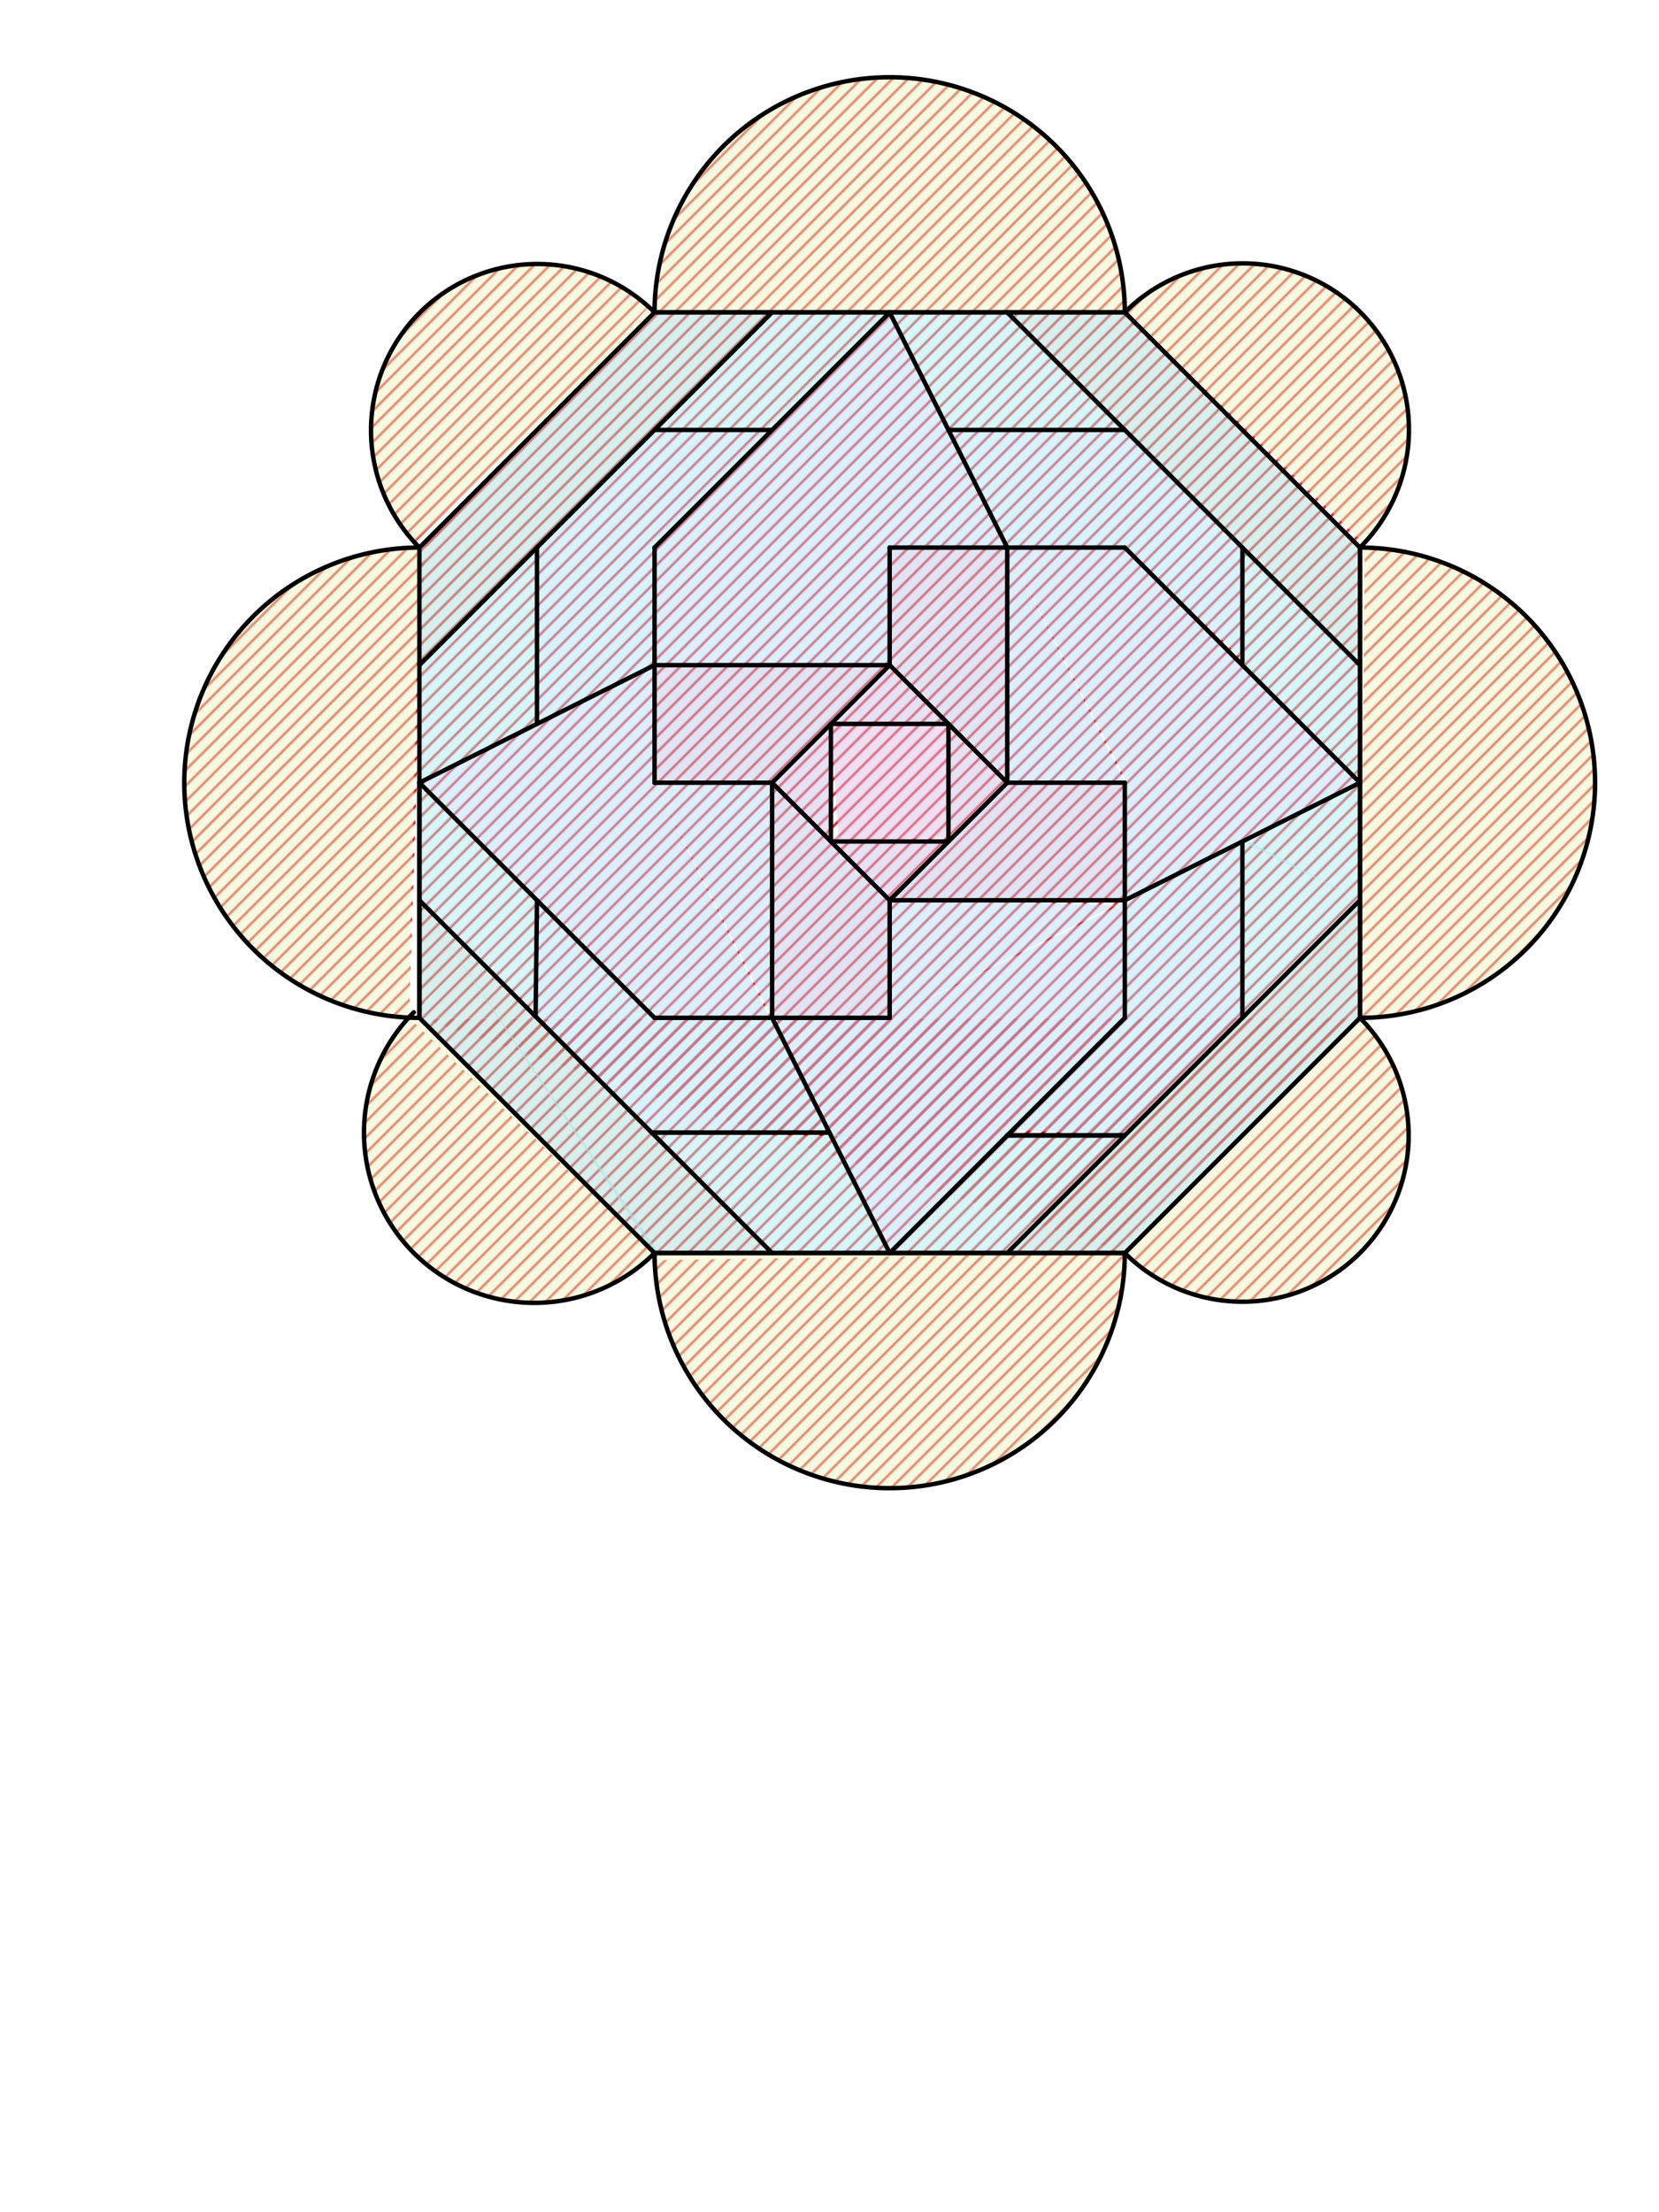 <svg xmlns="http://www.w3.org/2000/svg" class="svg--816" height="100%" preserveAspectRatio="xMidYMid meet" viewBox="0 0 750 1000" width="100%"><defs><marker id="marker-arrow" markerHeight="16" markerUnits="userSpaceOnUse" markerWidth="24" orient="auto-start-reverse" refX="24" refY="4" viewBox="0 0 24 8"><path d="M 0 0 L 24 4 L 0 8 z" stroke="inherit"></path></marker></defs><g class="aux-layer--949"><g class="element--733"><defs><pattern height="5" id="fill_397_ratkz__pattern-stripes" patternTransform="rotate(-45)" patternUnits="userSpaceOnUse" width="5"><rect fill="#CC0000" height="1" transform="translate(0,0)" width="5"></rect></pattern></defs><g fill="url(#fill_397_ratkz__pattern-stripes)"><path d="M 189.606 460.109 L 295.905 141.212 L 508.503 141.212 L 188.806 455.97 Z" stroke="none"></path></g></g><g class="element--733"><defs><pattern height="5" id="fill_401_bd12ze__pattern-stripes" patternTransform="rotate(-45)" patternUnits="userSpaceOnUse" width="5"><rect fill="#CC0000" height="1" transform="translate(0,0)" width="5"></rect></pattern></defs><g fill="url(#fill_401_bd12ze__pattern-stripes)"><path d="M 508.503 141.212 L 614.802 247.511 L 189.606 460.109 L 508.503 141.212 Z" stroke="none"></path></g></g><g class="element--733"><defs><pattern height="5" id="fill_405_9btjma__pattern-stripes" patternTransform="rotate(-45)" patternUnits="userSpaceOnUse" width="5"><rect fill="#CC0000" height="1" transform="translate(0,0)" width="5"></rect></pattern></defs><g fill="url(#fill_405_9btjma__pattern-stripes)"><path d="M 295.905 141.212 L 189.606 247.511 L 189.606 460.109 L 295.905 141.212 Z" stroke="none"></path></g></g><g class="element--733"><defs><pattern height="5" id="fill_409_46khyt__pattern-stripes" patternTransform="rotate(-45)" patternUnits="userSpaceOnUse" width="5"><rect fill="#CC0000" height="1" transform="translate(0,0)" width="5"></rect></pattern></defs><g fill="url(#fill_409_46khyt__pattern-stripes)"><path d="M 189.606 460.109 L 614.802 247.511 L 614.802 460.109 L 189.606 460.109 Z" stroke="none"></path></g></g><g class="element--733"><defs><pattern height="5" id="fill_413_d0r2x0__pattern-stripes" patternTransform="rotate(-45)" patternUnits="userSpaceOnUse" width="5"><rect fill="#CC0000" height="1" transform="translate(0,0)" width="5"></rect></pattern></defs><g fill="url(#fill_413_d0r2x0__pattern-stripes)"><path d="M 189.606 460.109 L 295.905 566.409 L 614.802 460.109 L 184.006 460.77 Z" stroke="none"></path></g></g><g class="element--733"><defs><pattern height="5" id="fill_417_8xzq56__pattern-stripes" patternTransform="rotate(-45)" patternUnits="userSpaceOnUse" width="5"><rect fill="#CC0000" height="1" transform="translate(0,0)" width="5"></rect></pattern></defs><g fill="url(#fill_417_8xzq56__pattern-stripes)"><path d="M 295.905 566.409 L 614.802 460.109 L 508.503 566.409 L 295.905 566.409 Z" stroke="none"></path></g></g><g class="element--733"><defs><pattern height="5" id="fill_422_5nkb1m__pattern-stripes" patternTransform="rotate(-45)" patternUnits="userSpaceOnUse" width="5"><rect fill="#CC0000" height="1" transform="translate(0,0)" width="5"></rect></pattern></defs><g fill="url(#fill_422_5nkb1m__pattern-stripes)"><path d="M 508.503 566.409 L 189.606 460.109 L 614.802 460.109 L 497.085 566.409 L 508.503 566.409 Z" stroke="none"></path></g></g><g class="element--733"><defs><pattern height="5" id="fill_466_2y0t3q__pattern-stripes" patternTransform="rotate(-45)" patternUnits="userSpaceOnUse" width="5"><rect fill="#CC0000" height="1" transform="translate(0,0)" width="5"></rect></pattern></defs><g fill="url(#fill_466_2y0t3q__pattern-stripes)"><path d="M 189.606 247.511 L 189.606 247.511 L 189.606 247.511 A 106.299 106.299 0 0 0 184.782 460 L 192.003 251.036 Z" stroke="none"></path></g></g><g class="element--733"><defs><pattern height="5" id="fill_470_2g6tdx__pattern-stripes" patternTransform="rotate(-45)" patternUnits="userSpaceOnUse" width="5"><rect fill="#CC0000" height="1" transform="translate(0,0)" width="5"></rect></pattern></defs><g fill="url(#fill_470_2g6tdx__pattern-stripes)"><path d="M 189.606 247.511 L 189.606 247.511 L 189.606 247.511 A 75.165 75.165 0 0 1 293.291 138.72 L 194.003 247.036 Z" stroke="none"></path></g></g><g class="element--733"><defs><pattern height="5" id="fill_474_7wjz9a__pattern-stripes" patternTransform="rotate(-45)" patternUnits="userSpaceOnUse" width="5"><rect fill="#CC0000" height="1" transform="translate(0,0)" width="5"></rect></pattern></defs><g fill="url(#fill_474_7wjz9a__pattern-stripes)"><path d="M 295.905 141.212 L 295.905 141.212 L 295.905 141.212 A 106.299 106.299 0 0 1 508.503 141.212 L 297.003 141.036 Z" stroke="none"></path></g></g><g class="element--733"><defs><pattern height="5" id="fill_478_1nr0hp__pattern-stripes" patternTransform="rotate(-45)" patternUnits="userSpaceOnUse" width="5"><rect fill="#CC0000" height="1" transform="translate(0,0)" width="5"></rect></pattern></defs><g fill="url(#fill_478_1nr0hp__pattern-stripes)"><path d="M 508.503 141.212 L 508.503 141.212 L 508.503 141.212 A 75.165 75.165 0 0 1 614.802 247.511 L 505.003 140.036 Z" stroke="none"></path></g></g><g class="element--733"><defs><pattern height="5" id="fill_482_bicqtw__pattern-stripes" patternTransform="rotate(-45)" patternUnits="userSpaceOnUse" width="5"><rect fill="#CC0000" height="1" transform="translate(0,0)" width="5"></rect></pattern></defs><g fill="url(#fill_482_bicqtw__pattern-stripes)"><path d="M 614.802 247.511 L 614.802 247.511 L 614.802 247.511 A 106.299 106.299 0 1 1 614.802 460.109 L 617.003 250.611 Z" stroke="none"></path></g></g><g class="element--733"><defs><pattern height="5" id="fill_486_1kkn9i__pattern-stripes" patternTransform="rotate(-45)" patternUnits="userSpaceOnUse" width="5"><rect fill="#CC0000" height="1" transform="translate(0,0)" width="5"></rect></pattern></defs><g fill="url(#fill_486_1kkn9i__pattern-stripes)"><path d="M 614.802 460.109 L 614.802 460.109 L 614.802 460.109 A 75.165 75.165 0 1 1 508.503 566.409 L 614.802 460.109 Z" stroke="none"></path></g></g><g class="element--733"><defs><pattern height="5" id="fill_490_1cyn5q__pattern-stripes" patternTransform="rotate(-45)" patternUnits="userSpaceOnUse" width="5"><rect fill="#CC0000" height="1" transform="translate(0,0)" width="5"></rect></pattern></defs><g fill="url(#fill_490_1cyn5q__pattern-stripes)"><path d="M 508.503 566.409 L 508.503 566.409 L 508.503 566.409 A 106.299 106.299 0 0 1 295.954 569.633 L 508.503 566.409 Z" stroke="none"></path></g></g><g class="element--733"><defs><pattern height="5" id="fill_494_1lv28x__pattern-stripes" patternTransform="rotate(-45)" patternUnits="userSpaceOnUse" width="5"><rect fill="#CC0000" height="1" transform="translate(0,0)" width="5"></rect></pattern></defs><g fill="url(#fill_494_1lv28x__pattern-stripes)"><path d="M 295.905 566.409 L 295.905 566.409 L 295.905 566.409 A 76.945 76.945 0 0 1 184.782 460 L 295.905 566.409 Z" stroke="none"></path></g></g><g class="element--733"><line stroke="#BDBDBD" stroke-dasharray="none" stroke-linecap="round" stroke-width="1" x1="295.905" x2="295.905" y1="353.81" y2="247.511"></line></g><g class="element--733"><line stroke="#BDBDBD" stroke-dasharray="none" stroke-linecap="round" stroke-width="1" x1="295.905" x2="402.204" y1="300.661" y2="300.661"></line></g><g class="element--733"><line stroke="#BDBDBD" stroke-dasharray="none" stroke-linecap="round" stroke-width="1" x1="402.204" x2="508.503" y1="247.511" y2="247.511"></line></g><g class="element--733"><line stroke="#BDBDBD" stroke-dasharray="none" stroke-linecap="round" stroke-width="1" x1="455.354" x2="455.354" y1="353.81" y2="247.511"></line></g><g class="element--733"><line stroke="#BDBDBD" stroke-dasharray="none" stroke-linecap="round" stroke-width="1" x1="508.503" x2="508.503" y1="353.81" y2="460.109"></line></g><g class="element--733"><line stroke="#BDBDBD" stroke-dasharray="none" stroke-linecap="round" stroke-width="1" x1="402.204" x2="508.503" y1="406.96" y2="406.96"></line></g><g class="element--733"><line stroke="#BDBDBD" stroke-dasharray="none" stroke-linecap="round" stroke-width="1" x1="402.204" x2="295.905" y1="460.109" y2="460.109"></line></g><g class="element--733"><line stroke="#BDBDBD" stroke-dasharray="none" stroke-linecap="round" stroke-width="1" x1="349.054" x2="349.054" y1="353.81" y2="460.109"></line></g><g class="element--733"><line stroke="#BDBDBD" stroke-dasharray="none" stroke-linecap="round" stroke-width="1" x1="189.606" x2="189.606" y1="460.109" y2="247.511"></line></g><g class="element--733"><line stroke="#BDBDBD" stroke-dasharray="none" stroke-linecap="round" stroke-width="1" x1="614.802" x2="614.802" y1="247.511" y2="460.109"></line></g><g class="element--733"><line stroke="#BDBDBD" stroke-dasharray="none" stroke-linecap="round" stroke-width="1" x1="508.503" x2="295.905" y1="566.409" y2="566.409"></line></g><g class="element--733"><line stroke="#BDBDBD" stroke-dasharray="none" stroke-linecap="round" stroke-width="1" x1="295.905" x2="508.503" y1="141.212" y2="141.212"></line></g><g class="element--733"><line stroke="#BDBDBD" stroke-dasharray="none" stroke-linecap="round" stroke-width="1" x1="189.606" x2="295.905" y1="247.511" y2="141.212"></line></g><g class="element--733"><line stroke="#BDBDBD" stroke-dasharray="none" stroke-linecap="round" stroke-width="1" x1="508.503" x2="614.802" y1="141.212" y2="247.511"></line></g><g class="element--733"><line stroke="#BDBDBD" stroke-dasharray="none" stroke-linecap="round" stroke-width="1" x1="614.802" x2="508.503" y1="460.109" y2="566.409"></line></g><g class="element--733"><line stroke="#BDBDBD" stroke-dasharray="none" stroke-linecap="round" stroke-width="1" x1="295.905" x2="189.606" y1="566.409" y2="460.109"></line></g><g class="element--733"><line stroke="#BDBDBD" stroke-dasharray="none" stroke-linecap="round" stroke-width="1" x1="295.905" x2="402.204" y1="247.511" y2="141.212"></line></g><g class="element--733"><line stroke="#BDBDBD" stroke-dasharray="none" stroke-linecap="round" stroke-width="1" x1="508.503" x2="614.802" y1="247.511" y2="353.81"></line></g><g class="element--733"><line stroke="#BDBDBD" stroke-dasharray="none" stroke-linecap="round" stroke-width="1" x1="508.503" x2="402.204" y1="460.109" y2="566.409"></line></g><g class="element--733"><line stroke="#BDBDBD" stroke-dasharray="none" stroke-linecap="round" stroke-width="1" x1="295.905" x2="189.606" y1="460.109" y2="353.81"></line></g><g class="element--733"><line stroke="#BDBDBD" stroke-dasharray="none" stroke-linecap="round" stroke-width="1" x1="295.905" x2="189.606" y1="300.661" y2="353.81"></line></g><g class="element--733"><line stroke="#BDBDBD" stroke-dasharray="none" stroke-linecap="round" stroke-width="1" x1="455.354" x2="402.204" y1="247.511" y2="141.212"></line></g><g class="element--733"><line stroke="#BDBDBD" stroke-dasharray="none" stroke-linecap="round" stroke-width="1" x1="508.503" x2="614.802" y1="406.96" y2="353.81"></line></g><g class="element--733"><line stroke="#BDBDBD" stroke-dasharray="none" stroke-linecap="round" stroke-width="1" x1="402.204" x2="349.054" y1="566.409" y2="460.109"></line></g></g><g class="main-layer--75a"><g class="element--733"><g fill="#448aff" opacity="0.5"><path d="M 375.629 380.385 L 428.779 327.235 L 375.629 380.385 Z" stroke="none"></path></g></g><g class="element--733"><g fill="#E1BEE7" opacity="0.5"><path d="M 375.629 380.385 L 428.779 327.235 L 375.629 327.235 L 379.206 379.43 Z" stroke="none"></path></g></g><g class="element--733"><g fill="#E1BEE7" opacity="0.5"><path d="M 428.779 380.385 L 428.779 327.235 L 375.629 380.385 L 428.806 378.63 Z" stroke="none"></path></g></g><g class="element--733"><g fill="#D1C4E9" opacity="0.5"><path d="M 349.054 353.81 L 375.629 380.385 L 375.629 327.235 L 349.054 353.81 Z" stroke="none"></path></g></g><g class="element--733"><g fill="#D1C4E9" opacity="0.5"><path d="M 375.629 327.235 L 402.204 300.661 L 428.779 327.235 L 375.629 327.235 Z" stroke="none"></path></g></g><g class="element--733"><g fill="#D1C4E9" opacity="0.5"><path d="M 428.779 327.235 L 428.779 380.385 L 455.354 353.81 L 428.779 327.235 Z" stroke="none"></path></g></g><g class="element--733"><g fill="#D1C4E9" opacity="0.5"><path d="M 428.779 380.385 L 402.204 406.96 L 375.629 380.385 L 428.779 380.385 Z" stroke="none"></path></g></g><g class="element--733"><g fill="#C5CAE9" opacity="0.5"><path d="M 349.054 460.109 L 402.204 406.96 L 402.204 460.109 L 349.054 460.109 Z" stroke="none"></path></g></g><g class="element--733"><g fill="#C5CAE9" opacity="0.5"><path d="M 349.054 353.81 L 349.054 460.109 L 402.204 406.96 L 349.054 353.81 Z" stroke="none"></path></g></g><g class="element--733"><g fill="#C5CAE9" opacity="0.5"><path d="M 455.354 353.81 L 402.204 300.661 L 455.354 247.511 L 455.354 353.81 Z" stroke="none"></path></g></g><g class="element--733"><g fill="#C5CAE9" opacity="0.5"><path d="M 402.204 300.661 L 402.204 247.511 L 455.354 247.511 L 403.206 299.43 Z" stroke="none"></path></g></g><g class="element--733"><g fill="#C5CAE9" opacity="0.5"><path d="M 402.204 300.661 L 349.054 353.81 L 295.905 300.661 L 402.204 300.661 Z" stroke="none"></path></g></g><g class="element--733"><g fill="#C5CAE9" opacity="0.5"><path d="M 349.054 353.81 L 295.905 353.81 L 295.905 300.661 L 349.054 353.81 Z" stroke="none"></path></g></g><g class="element--733"><g fill="#C5CAE9" opacity="0.5"><path d="M 402.204 406.96 L 455.354 353.81 L 508.503 406.96 L 402.204 406.96 Z" stroke="none"></path></g></g><g class="element--733"><g fill="#C5CAE9" opacity="0.5"><path d="M 455.354 353.81 L 508.503 406.96 L 508.503 353.81 L 455.354 353.81 Z" stroke="none"></path></g></g><g class="element--733"><g fill="#BBDEFB" opacity="0.5"><path d="M 349.054 460.109 L 295.905 353.81 L 349.054 353.81 L 348.806 450.63 Z" stroke="none"></path></g></g><g class="element--733"><g fill="#BBDEFB" opacity="0.5"><path d="M 349.054 460.109 L 295.905 460.109 L 295.905 353.81 L 347.206 458.63 Z" stroke="none"></path></g></g><g class="element--733"><g fill="#BBDEFB" opacity="0.5"><path d="M 295.905 460.109 L 295.905 300.661 L 189.606 353.81 L 295.905 460.109 Z" stroke="none"></path></g></g><g class="element--733"><g fill="#BBDEFB" opacity="0.5"><path d="M 508.503 353.81 L 455.354 247.511 L 455.354 353.81 L 508.503 353.81 Z" stroke="none"></path></g></g><g class="element--733"><g fill="#BBDEFB" opacity="0.5"><path d="M 508.503 353.81 L 508.503 247.511 L 455.354 247.511 L 508.006 350.63 Z" stroke="none"></path></g></g><g class="element--733"><g fill="#BBDEFB" opacity="0.5"><path d="M 508.503 406.96 L 508.503 247.511 L 614.802 353.81 L 516.806 403.43 Z" stroke="none"></path></g></g><g class="element--733"><g fill="#BBDEFB" opacity="0.5"><path d="M 508.503 406.96 L 402.204 460.109 L 402.204 406.96 L 504.806 409.03 Z" stroke="none"></path></g></g><g class="element--733"><g fill="#BBDEFB" opacity="0.5"><path d="M 508.503 406.96 L 508.503 460.109 L 402.204 460.109 L 506.406 409.03 Z" stroke="none"></path></g></g><g class="element--733"><g fill="#BBDEFB" opacity="0.5"><path d="M 508.503 460.109 L 349.054 460.109 L 402.204 566.409 L 508.503 460.109 Z" stroke="none"></path></g></g><g class="element--733"><g fill="#BBDEFB" opacity="0.5"><path d="M 402.204 300.661 L 295.905 300.661 L 295.905 247.511 L 402.204 300.661 Z" stroke="none"></path></g></g><g class="element--733"><g fill="#BBDEFB" opacity="0.5"><path d="M 402.204 247.511 L 295.905 247.511 L 402.204 300.661 L 402.204 247.511 Z" stroke="none"></path></g></g><g class="element--733"><g fill="#BBDEFB" opacity="0.5"><path d="M 455.354 247.511 L 402.204 141.212 L 295.905 247.511 L 455.354 247.511 Z" stroke="none"></path></g></g><g class="element--733"><g fill="#B3E5FC" opacity="0.5"><path d="M 294.646 512 L 295.905 460.109 L 242.126 459.48 L 294.646 512 Z" stroke="none"></path></g></g><g class="element--733"><g fill="#B3E5FC" opacity="0.5"><path d="M 242.126 459.48 L 242.755 406.96 L 295.905 460.109 L 242.126 459.48 Z" stroke="none"></path></g></g><g class="element--733"><g fill="#B3E5FC" opacity="0.5"><path d="M 295.905 460.109 L 375 512 L 294.646 512 L 295.905 460.109 Z" stroke="none"></path></g></g><g class="element--733"><g fill="#B3E5FC" opacity="0.5"><path d="M 295.905 460.109 L 349.054 460.109 L 375 512 L 295.905 460.109 Z" stroke="none"></path></g></g><g class="element--733"><g fill="#B3E5FC" opacity="0.5"><path d="M 455.354 513.259 L 508.503 460.109 L 508.503 513.259 L 456.806 510.63 Z" stroke="none"></path></g></g><g class="element--733"><g fill="#B3E5FC" opacity="0.5"><path d="M 508.503 460.109 L 561.653 460.109 L 508.503 513.259 L 508.503 460.109 Z" stroke="none"></path></g></g><g class="element--733"><g fill="#B3E5FC" opacity="0.5"><path d="M 508.503 460.109 L 561.653 380.385 L 508.503 406.96 L 508.503 460.109 Z" stroke="none"></path></g></g><g class="element--733"><g fill="#B3E5FC" opacity="0.5"><path d="M 508.503 460.109 L 561.653 380.385 L 561.653 460.109 L 508.806 460.23 Z" stroke="none"></path></g></g><g class="element--733"><g fill="#B3E5FC" opacity="0.5"><path d="M 561.653 300.661 L 561.653 247.511 L 508.503 247.511 L 561.606 297.83 Z" stroke="none"></path></g></g><g class="element--733"><g fill="#B3E5FC" opacity="0.5"><path d="M 561.653 247.511 L 508.503 247.511 L 508.503 194.361 L 555.206 242.63 Z" stroke="none"></path></g></g><g class="element--733"><g fill="#B3E5FC" opacity="0.5"><path d="M 508.503 194.361 L 455.354 247.511 L 508.503 247.511 L 508.503 194.361 Z" stroke="none"></path></g></g><g class="element--733"><g fill="#B3E5FC" opacity="0.5"><path d="M 428.779 194.361 L 455.354 247.511 L 508.503 194.361 L 428.779 194.361 Z" stroke="none"></path></g></g><g class="element--733"><g fill="#B3E5FC" opacity="0.5"><path d="M 349.054 194.361 L 295.905 194.361 L 295.905 247.511 L 349.054 194.361 Z" stroke="none"></path></g></g><g class="element--733"><g fill="#B3E5FC" opacity="0.5"><path d="M 295.905 194.361 L 295.905 247.511 L 242.755 247.511 L 295.905 194.361 Z" stroke="none"></path></g></g><g class="element--733"><g fill="#B3E5FC" opacity="0.5"><path d="M 242.755 247.511 L 295.905 300.661 L 242.755 327.235 L 242.755 247.511 Z" stroke="none"></path></g></g><g class="element--733"><g fill="#B3E5FC" opacity="0.5"><path d="M 242.755 247.511 L 295.905 247.511 L 295.905 300.661 L 242.755 247.511 Z" stroke="none"></path></g></g><g class="element--733"><g fill="#B2EBF2" opacity="0.5"><path d="M 242.126 459.48 L 242.755 406.96 L 189.606 406.96 L 240.006 455.43 Z" stroke="none"></path></g></g><g class="element--733"><g fill="#B2EBF2" opacity="0.5"><path d="M 189.606 406.96 L 189.606 353.81 L 242.755 406.96 L 189.606 406.96 Z" stroke="none"></path></g></g><g class="element--733"><g fill="#B2EBF2" opacity="0.5"><path d="M 189.606 353.81 L 242.755 247.511 L 189.606 300.661 L 189.606 353.81 Z" stroke="none"></path></g></g><g class="element--733"><g fill="#B2EBF2" opacity="0.5"><path d="M 189.606 353.81 L 242.755 247.511 L 242.755 327.235 L 189.606 353.81 Z" stroke="none"></path></g></g><g class="element--733"><g fill="#B2EBF2" opacity="0.5"><path d="M 295.905 194.361 L 349.054 141.212 L 349.054 194.361 L 295.905 194.361 Z" stroke="none"></path></g></g><g class="element--733"><g fill="#B2EBF2" opacity="0.5"><path d="M 349.054 194.361 L 349.054 141.212 L 402.204 141.212 L 349.054 194.361 Z" stroke="none"></path></g></g><g class="element--733"><g fill="#B2EBF2" opacity="0.5"><path d="M 402.204 141.212 L 455.354 141.212 L 428.779 194.361 L 402.204 141.212 Z" stroke="none"></path></g></g><g class="element--733"><g fill="#B2EBF2" opacity="0.5"><path d="M 455.354 141.212 L 428.779 194.361 L 508.503 194.361 L 455.354 141.212 Z" stroke="none"></path></g></g><g class="element--733"><g fill="#B2EBF2" opacity="0.5"><path d="M 561.653 247.511 L 561.653 300.661 L 614.802 300.661 L 561.653 247.511 Z" stroke="none"></path></g></g><g class="element--733"><g fill="#B2EBF2" opacity="0.5"><path d="M 561.653 300.661 L 614.802 353.81 L 614.802 300.661 L 561.653 300.661 Z" stroke="none"></path></g></g><g class="element--733"><g fill="#B2EBF2" opacity="0.5"><path d="M 561.653 380.385 L 561.653 460.109 L 614.802 406.96 L 563.206 379.43 Z" stroke="none"></path></g></g><g class="element--733"><g fill="#B2EBF2" opacity="0.5"><path d="M 561.653 380.385 L 614.802 353.81 L 614.802 406.96 L 561.653 380.385 Z" stroke="none"></path></g></g><g class="element--733"><g fill="#B2EBF2" opacity="0.5"><path d="M 455.354 513.259 L 508.503 513.259 L 455.354 566.409 L 455.354 513.259 Z" stroke="none"></path></g></g><g class="element--733"><g fill="#B2EBF2" opacity="0.5"><path d="M 455.354 513.259 L 402.204 566.409 L 455.354 566.409 L 455.354 513.259 Z" stroke="none"></path></g></g><g class="element--733"><g fill="#B2EBF2" opacity="0.5"><path d="M 375 512 L 349.054 566.409 L 402.204 566.409 L 376.806 513.03 Z" stroke="none"></path></g></g><g class="element--733"><g fill="#B2EBF2" opacity="0.5"><path d="M 375 512 L 349.054 566.409 L 294.646 512 L 386.406 513.83 L 368.806 511.43 Z" stroke="none"></path></g></g><g class="element--733"><g fill="#B2DFDB" opacity="0.5"><path d="M 189.606 300.661 L 189.606 247.511 L 349.054 141.212 L 189.606 300.661 Z" stroke="none"></path></g></g><g class="element--733"><g fill="#B2DFDB" opacity="0.5"><path d="M 189.606 247.511 L 349.054 141.212 L 295.905 141.212 L 189.606 247.511 Z" stroke="none"></path></g></g><g class="element--733"><g fill="#B2DFDB" opacity="0.5"><path d="M 455.354 141.212 L 614.802 247.511 L 508.503 141.212 L 455.354 141.212 Z" stroke="none"></path></g></g><g class="element--733"><g fill="#B2DFDB" opacity="0.5"><path d="M 455.354 141.212 L 614.802 300.661 L 614.802 247.511 L 455.354 141.212 Z" stroke="none"></path></g></g><g class="element--733"><g fill="#B2DFDB" opacity="0.5"><path d="M 614.802 406.96 L 455.354 566.409 L 508.503 566.409 L 612.806 410.63 Z" stroke="none"></path></g></g><g class="element--733"><g fill="#B2DFDB" opacity="0.5"><path d="M 614.802 406.96 L 614.802 460.109 L 508.503 566.409 L 614.802 406.96 Z" stroke="none"></path></g></g><g class="element--733"><g fill="#B2DFDB" opacity="0.5"><path d="M 349.054 566.409 L 295.905 566.409 L 189.606 406.96 L 345.606 564.23 Z" stroke="none"></path></g></g><g class="element--733"><g fill="#B2DFDB" opacity="0.5"><path d="M 295.905 566.409 L 189.606 460.109 L 189.606 406.96 L 299.206 568.23 Z" stroke="none"></path></g></g><g class="element--733"><g fill="#F0F4C3" opacity="0.5"><path d="M 189.606 247.511 L 189.606 247.511 L 189.606 247.511 A 106.299 106.299 0 0 0 184.782 460 L 189.606 247.511 Z" stroke="none"></path></g></g><g class="element--733"><g fill="#F0F4C3" opacity="0.5"><path d="M 184.782 460 L 184.782 460 L 184.782 460 A 76.945 76.945 0 0 0 295.905 566.409 L 189.003 461.17 Z" stroke="none"></path></g></g><g class="element--733"><g fill="#F0F4C3" opacity="0.5"><path d="M 295.905 566.409 L 295.905 566.409 L 295.905 566.409 A 106.299 106.299 0 0 0 508.5 567.173 L 295.905 566.409 Z" stroke="none"></path></g></g><g class="element--733"><g fill="#F0F4C3" opacity="0.5"><path d="M 508.503 566.409 L 508.503 566.409 L 508.503 566.409 A 75.165 75.165 0 1 0 614.802 460.109 L 514.003 559.17 Z" stroke="none"></path></g></g><g class="element--733"><g fill="#F0F4C3" opacity="0.5"><path d="M 614.802 460.109 L 614.802 460.109 L 614.802 460.109 A 106.299 106.299 0 1 0 614.802 247.511 L 616.003 456.17 Z" stroke="none"></path></g></g><g class="element--733"><g fill="#F0F4C3" opacity="0.5"><path d="M 614.802 247.511 L 614.802 247.511 L 614.802 247.511 A 75.165 75.165 0 0 0 508.849 140.868 L 615.003 244.036 Z" stroke="none"></path></g></g><g class="element--733"><g fill="#F0F4C3" opacity="0.5"><path d="M 508.503 141.212 L 508.503 141.212 L 508.503 141.212 A 106.299 106.299 0 0 0 295.905 141.212 L 508.503 141.212 Z" stroke="none"></path></g></g><g class="element--733"><g fill="#F0F4C3" opacity="0.5"><path d="M 295.905 141.212 L 295.905 141.212 L 295.905 141.212 A 75.165 75.165 0 0 0 187.133 244.918 L 295.905 141.212 Z" stroke="none"></path></g></g><g class="element--733"><line stroke="#000000" stroke-dasharray="none" stroke-linecap="round" stroke-width="2" x1="349.054" x2="295.905" y1="460.109" y2="460.109"></line></g><g class="element--733"><line stroke="#000000" stroke-dasharray="none" stroke-linecap="round" stroke-width="2" x1="295.905" x2="189.606" y1="460.109" y2="353.81"></line></g><g class="element--733"><line stroke="#000000" stroke-dasharray="none" stroke-linecap="round" stroke-width="2" x1="189.606" x2="295.905" y1="353.81" y2="300.661"></line></g><g class="element--733"><line stroke="#000000" stroke-dasharray="none" stroke-linecap="round" stroke-width="2" x1="295.905" x2="295.905" y1="300.661" y2="247.511"></line></g><g class="element--733"><line stroke="#000000" stroke-dasharray="none" stroke-linecap="round" stroke-width="2" x1="295.905" x2="402.204" y1="247.511" y2="141.212"></line></g><g class="element--733"><line stroke="#000000" stroke-dasharray="none" stroke-linecap="round" stroke-width="2" x1="402.204" x2="455.354" y1="141.212" y2="247.511"></line></g><g class="element--733"><line stroke="#000000" stroke-dasharray="none" stroke-linecap="round" stroke-width="2" x1="455.354" x2="508.503" y1="247.511" y2="247.511"></line></g><g class="element--733"><line stroke="#000000" stroke-dasharray="none" stroke-linecap="round" stroke-width="2" x1="508.503" x2="614.802" y1="247.511" y2="353.81"></line></g><g class="element--733"><line stroke="#000000" stroke-dasharray="none" stroke-linecap="round" stroke-width="2" x1="614.802" x2="508.503" y1="353.81" y2="406.96"></line></g><g class="element--733"><line stroke="#000000" stroke-dasharray="none" stroke-linecap="round" stroke-width="2" x1="508.503" x2="508.503" y1="406.96" y2="460.109"></line></g><g class="element--733"><line stroke="#000000" stroke-dasharray="none" stroke-linecap="round" stroke-width="2" x1="508.503" x2="402.204" y1="460.109" y2="566.409"></line></g><g class="element--733"><line stroke="#000000" stroke-dasharray="none" stroke-linecap="round" stroke-width="2" x1="402.204" x2="349.054" y1="566.409" y2="460.109"></line></g><g class="element--733"><line stroke="#000000" stroke-dasharray="none" stroke-linecap="round" stroke-width="2" x1="349.054" x2="295.905" y1="353.81" y2="353.81"></line></g><g class="element--733"><line stroke="#000000" stroke-dasharray="none" stroke-linecap="round" stroke-width="2" x1="295.905" x2="295.905" y1="353.81" y2="300.661"></line></g><g class="element--733"><line stroke="#000000" stroke-dasharray="none" stroke-linecap="round" stroke-width="2" x1="295.905" x2="402.204" y1="300.661" y2="300.661"></line></g><g class="element--733"><line stroke="#000000" stroke-dasharray="none" stroke-linecap="round" stroke-width="2" x1="402.204" x2="402.204" y1="300.661" y2="247.511"></line></g><g class="element--733"><line stroke="#000000" stroke-dasharray="none" stroke-linecap="round" stroke-width="2" x1="402.204" x2="455.354" y1="247.511" y2="247.511"></line></g><g class="element--733"><line stroke="#000000" stroke-dasharray="none" stroke-linecap="round" stroke-width="2" x1="455.354" x2="455.354" y1="247.511" y2="353.81"></line></g><g class="element--733"><line stroke="#000000" stroke-dasharray="none" stroke-linecap="round" stroke-width="2" x1="455.354" x2="508.503" y1="353.81" y2="353.81"></line></g><g class="element--733"><line stroke="#000000" stroke-dasharray="none" stroke-linecap="round" stroke-width="2" x1="508.503" x2="508.503" y1="353.81" y2="406.96"></line></g><g class="element--733"><line stroke="#000000" stroke-dasharray="none" stroke-linecap="round" stroke-width="2" x1="508.503" x2="402.204" y1="406.96" y2="406.96"></line></g><g class="element--733"><line stroke="#000000" stroke-dasharray="none" stroke-linecap="round" stroke-width="2" x1="402.204" x2="402.204" y1="406.96" y2="460.109"></line></g><g class="element--733"><line stroke="#000000" stroke-dasharray="none" stroke-linecap="round" stroke-width="2" x1="402.204" x2="349.054" y1="460.109" y2="460.109"></line></g><g class="element--733"><line stroke="#000000" stroke-dasharray="none" stroke-linecap="round" stroke-width="2" x1="349.054" x2="349.054" y1="460.109" y2="353.81"></line></g><g class="element--733"><line stroke="#000000" stroke-dasharray="none" stroke-linecap="round" stroke-width="2" x1="295.905" x2="189.606" y1="566.409" y2="460.109"></line></g><g class="element--733"><line stroke="#000000" stroke-dasharray="none" stroke-linecap="round" stroke-width="2" x1="189.606" x2="189.606" y1="460.109" y2="353.81"></line></g><g class="element--733"><line stroke="#000000" stroke-dasharray="none" stroke-linecap="round" stroke-width="2" x1="189.606" x2="189.606" y1="353.81" y2="247.511"></line></g><g class="element--733"><line stroke="#000000" stroke-dasharray="none" stroke-linecap="round" stroke-width="2" x1="189.606" x2="295.905" y1="247.511" y2="141.212"></line></g><g class="element--733"><line stroke="#000000" stroke-dasharray="none" stroke-linecap="round" stroke-width="2" x1="295.905" x2="508.503" y1="141.212" y2="141.212"></line></g><g class="element--733"><line stroke="#000000" stroke-dasharray="none" stroke-linecap="round" stroke-width="2" x1="508.503" x2="614.802" y1="141.212" y2="247.511"></line></g><g class="element--733"><line stroke="#000000" stroke-dasharray="none" stroke-linecap="round" stroke-width="2" x1="614.802" x2="614.802" y1="247.511" y2="460.109"></line></g><g class="element--733"><line stroke="#000000" stroke-dasharray="none" stroke-linecap="round" stroke-width="2" x1="614.802" x2="508.503" y1="460.109" y2="566.409"></line></g><g class="element--733"><line stroke="#000000" stroke-dasharray="none" stroke-linecap="round" stroke-width="2" x1="508.503" x2="295.905" y1="566.409" y2="566.409"></line></g><g class="element--733"><line stroke="#000000" stroke-dasharray="none" stroke-linecap="round" stroke-width="2" x1="349.054" x2="402.204" y1="353.81" y2="300.661"></line></g><g class="element--733"><line stroke="#000000" stroke-dasharray="none" stroke-linecap="round" stroke-width="2" x1="402.204" x2="455.354" y1="300.661" y2="353.81"></line></g><g class="element--733"><line stroke="#000000" stroke-dasharray="none" stroke-linecap="round" stroke-width="2" x1="455.354" x2="402.204" y1="353.81" y2="406.96"></line></g><g class="element--733"><line stroke="#000000" stroke-dasharray="none" stroke-linecap="round" stroke-width="2" x1="402.204" x2="349.054" y1="406.96" y2="353.81"></line></g><g class="element--733"><line stroke="#000000" stroke-dasharray="none" stroke-linecap="round" stroke-width="2" x1="375.629" x2="428.779" y1="327.235" y2="327.235"></line></g><g class="element--733"><line stroke="#000000" stroke-dasharray="none" stroke-linecap="round" stroke-width="2" x1="428.779" x2="428.779" y1="327.235" y2="380.385"></line></g><g class="element--733"><line stroke="#000000" stroke-dasharray="none" stroke-linecap="round" stroke-width="2" x1="428.779" x2="375.629" y1="380.385" y2="380.385"></line></g><g class="element--733"><line stroke="#000000" stroke-dasharray="none" stroke-linecap="round" stroke-width="2" x1="375.629" x2="375.629" y1="380.385" y2="327.235"></line></g><g class="element--733"><line stroke="#000000" stroke-dasharray="none" stroke-linecap="round" stroke-width="2" x1="295.905" x2="402.204" y1="141.212" y2="141.212"></line></g><g class="element--733"><line stroke="#000000" stroke-dasharray="none" stroke-linecap="round" stroke-width="2" x1="402.204" x2="508.503" y1="141.212" y2="141.212"></line></g><g class="element--733"><line stroke="#000000" stroke-dasharray="none" stroke-linecap="round" stroke-width="2" x1="614.802" x2="614.802" y1="247.511" y2="353.81"></line></g><g class="element--733"><line stroke="#000000" stroke-dasharray="none" stroke-linecap="round" stroke-width="2" x1="614.802" x2="614.802" y1="353.81" y2="460.109"></line></g><g class="element--733"><line stroke="#000000" stroke-dasharray="none" stroke-linecap="round" stroke-width="2" x1="508.503" x2="402.204" y1="566.409" y2="566.409"></line></g><g class="element--733"><line stroke="#000000" stroke-dasharray="none" stroke-linecap="round" stroke-width="2" x1="402.204" x2="295.905" y1="566.409" y2="566.409"></line></g><g class="element--733"><line stroke="#000000" stroke-dasharray="none" stroke-linecap="round" stroke-width="2" x1="189.606" x2="189.606" y1="460.109" y2="353.81"></line></g><g class="element--733"><line stroke="#000000" stroke-dasharray="none" stroke-linecap="round" stroke-width="2" x1="189.606" x2="349.054" y1="300.661" y2="141.212"></line></g><g class="element--733"><line stroke="#000000" stroke-dasharray="none" stroke-linecap="round" stroke-width="2" x1="455.354" x2="614.802" y1="141.212" y2="300.661"></line></g><g class="element--733"><line stroke="#000000" stroke-dasharray="none" stroke-linecap="round" stroke-width="2" x1="614.802" x2="455.354" y1="406.96" y2="566.409"></line></g><g class="element--733"><line stroke="#000000" stroke-dasharray="none" stroke-linecap="round" stroke-width="2" x1="349.054" x2="189.606" y1="566.409" y2="406.96"></line></g><g class="element--733"><line stroke="#000000" stroke-dasharray="none" stroke-linecap="round" stroke-width="2" x1="294.646" x2="375" y1="512" y2="512"></line></g><g class="element--733"><line stroke="#000000" stroke-dasharray="none" stroke-linecap="round" stroke-width="2" x1="455.354" x2="508.503" y1="513.259" y2="513.259"></line></g><g class="element--733"><line stroke="#000000" stroke-dasharray="none" stroke-linecap="round" stroke-width="2" x1="508.503" x2="455.354" y1="513.259" y2="513.259"></line></g><g class="element--733"><line stroke="#000000" stroke-dasharray="none" stroke-linecap="round" stroke-width="2" x1="561.653" x2="561.653" y1="460.109" y2="380.385"></line></g><g class="element--733"><line stroke="#000000" stroke-dasharray="none" stroke-linecap="round" stroke-width="2" x1="561.653" x2="561.653" y1="300.661" y2="247.511"></line></g><g class="element--733"><line stroke="#000000" stroke-dasharray="none" stroke-linecap="round" stroke-width="2" x1="508.503" x2="428.779" y1="194.361" y2="194.361"></line></g><g class="element--733"><line stroke="#000000" stroke-dasharray="none" stroke-linecap="round" stroke-width="2" x1="349.054" x2="295.905" y1="194.361" y2="194.361"></line></g><g class="element--733"><line stroke="#000000" stroke-dasharray="none" stroke-linecap="round" stroke-width="2" x1="242.755" x2="242.755" y1="247.511" y2="327.235"></line></g><g class="element--733"><line stroke="#000000" stroke-dasharray="none" stroke-linecap="round" stroke-width="2" x1="242.755" x2="242.126" y1="406.96" y2="459.48"></line></g><g class="element--733"><line stroke="#000000" stroke-dasharray="none" stroke-linecap="round" stroke-width="2" x1="294.646" x2="375" y1="512" y2="512"></line></g><g class="element--733"><path d="M 189.606 247.511 A 106.299 106.299 0 0 0 189.606 460.109" fill="none" stroke="#000000" stroke-dasharray="none" stroke-linecap="round" stroke-width="2"></path></g><g class="element--733"><path d="M 295.905 141.212 A 75.165 75.165 0 0 0 189.606 247.511" fill="none" stroke="#000000" stroke-dasharray="none" stroke-linecap="round" stroke-width="2"></path></g><g class="element--733"><path d="M 295.905 566.409 A 76.945 76.945 0 1 1 187.088 457.591" fill="none" stroke="#000000" stroke-dasharray="none" stroke-linecap="round" stroke-width="2"></path></g><g class="element--733"><path d="M 295.905 566.409 A 106.299 106.299 0 0 0 508.503 566.409" fill="none" stroke="#000000" stroke-dasharray="none" stroke-linecap="round" stroke-width="2"></path></g><g class="element--733"><path d="M 614.802 460.109 A 75.165 75.165 0 1 1 508.503 566.409" fill="none" stroke="#000000" stroke-dasharray="none" stroke-linecap="round" stroke-width="2"></path></g><g class="element--733"><path d="M 614.802 460.109 A 106.299 106.299 0 1 0 614.802 247.511" fill="none" stroke="#000000" stroke-dasharray="none" stroke-linecap="round" stroke-width="2"></path></g><g class="element--733"><path d="M 614.802 247.511 A 75.165 75.165 0 1 0 508.503 141.212" fill="none" stroke="#000000" stroke-dasharray="none" stroke-linecap="round" stroke-width="2"></path></g><g class="element--733"><path d="M 508.503 141.212 A 106.299 106.299 0 0 0 295.905 141.212" fill="none" stroke="#000000" stroke-dasharray="none" stroke-linecap="round" stroke-width="2"></path></g></g><g class="snaps-layer--ac6"></g><g class="temp-layer--52d"></g></svg>